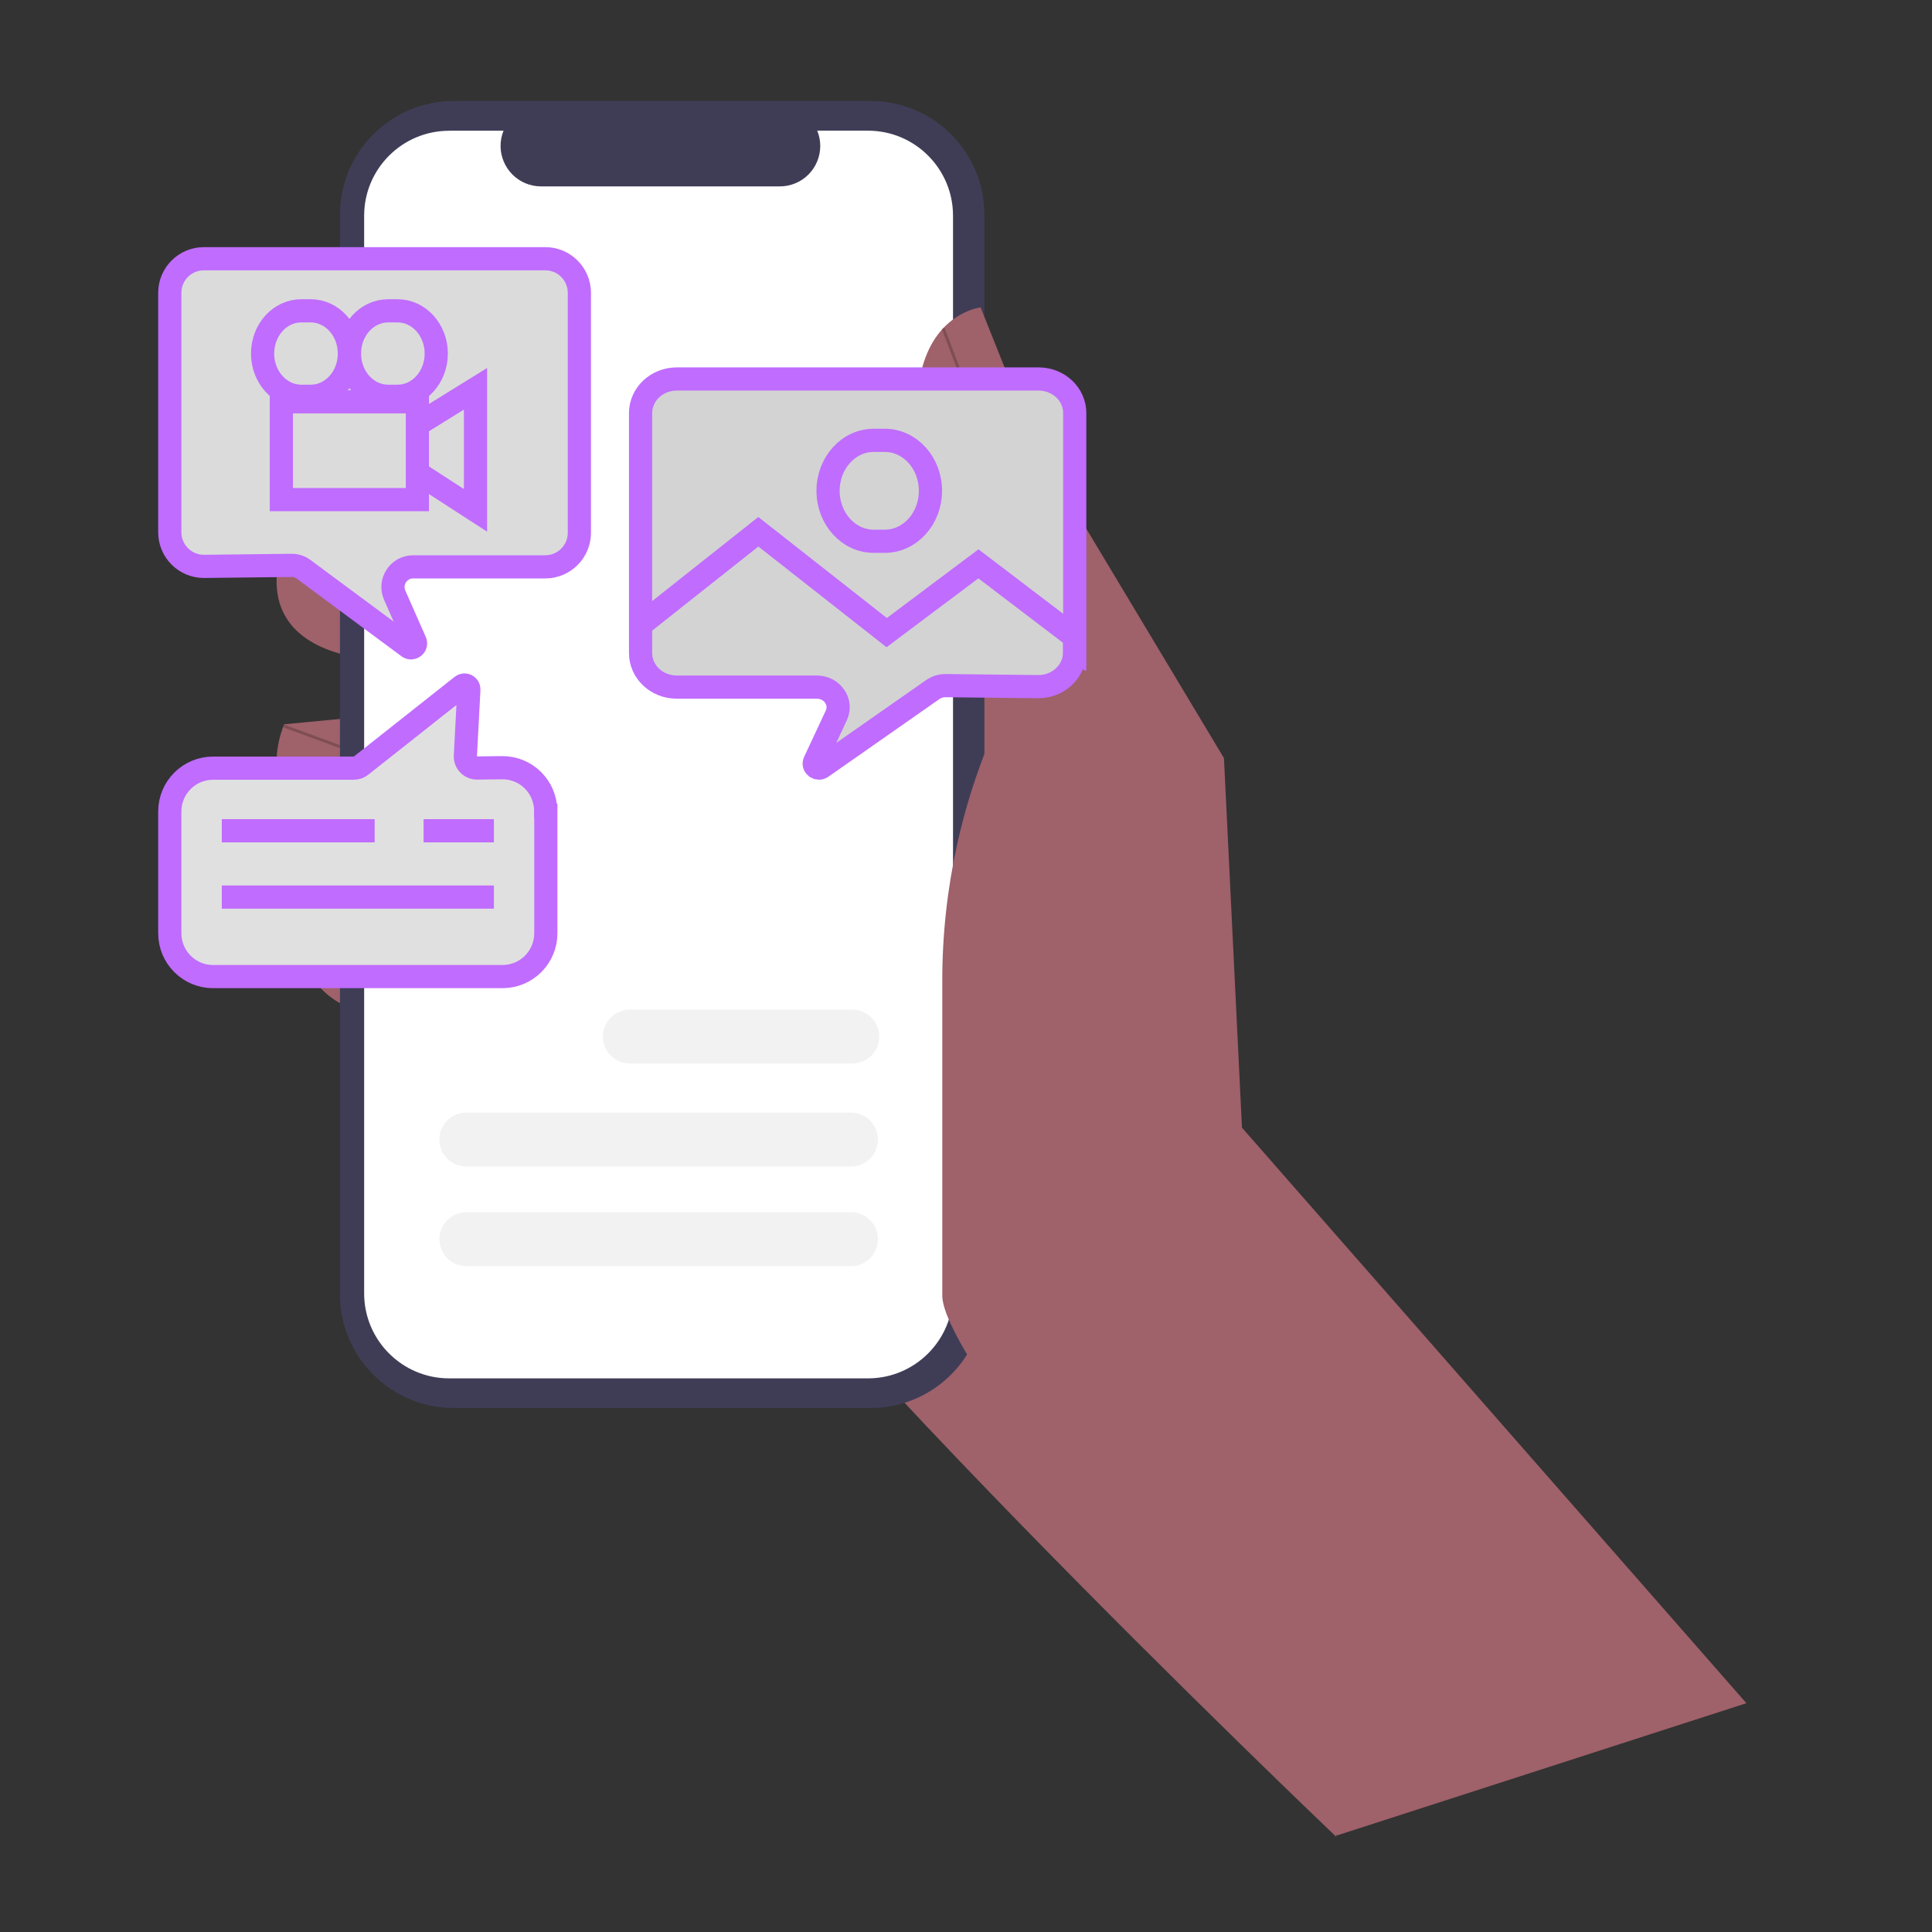<?xml version="1.0" encoding="UTF-8"?>
<svg id="Layer_1" data-name="Layer 1" xmlns="http://www.w3.org/2000/svg" width="250" height="250" viewBox="0 0 250 250">
  <rect x="0" y="0" width="250" height="250" fill="#333333" stroke="none"/>
  <defs>
    <style>
      .cls-1 {
        fill: #9f616a;
      }

      .cls-1, .cls-2, .cls-3, .cls-4, .cls-5 {
        stroke-width: 0px;
      }

      .cls-6 {
        fill: #d3d3d3;
      }

      .cls-6, .cls-7, .cls-8, .cls-9 {
        stroke: #c06cff;
        stroke-miterlimit: 10;
        stroke-width: 3px;
      }

      .cls-2 {
        fill: #3f3d56;
      }

      .cls-3 {
        fill: #f2f2f2;
      }

      .cls-7 {
        fill: #dbdbdb;
      }

      .cls-4 {
        fill: #000;
        isolation: isolate;
        opacity: .2;
      }

      .cls-8 {
        fill: none;
      }

      .cls-9 {
        fill: #e0e0e0;
      }

      .cls-5 {
        fill: #fff;
      }
    </style>
  </defs>
  <path class="cls-1" d="M171.04,201.57l1.88,36.12s-79.58-75.74-89.5-97.9c-9.91-22.17,8.75-76.98,8.75-76.98l41.4,22.74,37.46,116.02h0Z"/>
  <path class="cls-1" d="M49.02,47.64l-12.24,1.17s-6.42,14,13.41,15.16c0,0-1.17-16.33-1.17-16.33Z"/>
  <path class="cls-1" d="M49.02,69.22l-12.24,1.17s-6.42,14,13.41,15.16c0,0-1.17-16.33-1.17-16.33Z"/>
  <path class="cls-1" d="M49.02,92.55l-12.24,1.17s-6.42,14,13.41,15.16l-1.17-16.33Z"/>
  <path class="cls-1" d="M52.52,115.87l-12.24,1.17s-6.42,14,13.41,15.16l-1.17-16.33Z"/>
  <path class="cls-2" d="M43.06,53.26h.93v-25.46c0-8.14,6.59-14.73,14.73-14.73h53.93c8.14,0,14.73,6.59,14.73,14.73h0v139.66c0,8.14-6.59,14.73-14.73,14.73h-53.93c-8.14,0-14.73-6.59-14.73-14.73h0v-96.08h-.93s0-18.12,0-18.12Z"/>
  <path class="cls-5" d="M58.12,16.91h7.04c-1.09,2.67.2,5.72,2.87,6.82.63.25,1.29.39,1.98.39h30.9c2.89,0,5.23-2.34,5.23-5.23,0-.68-.13-1.35-.39-1.98h6.57c6.07,0,11,4.93,11,11h0v139.45c0,6.07-4.93,11-11,11h-54.2c-6.07,0-11-4.93-11-11h0V27.92c0-6.07,4.93-11,11-11h0Z"/>
  <path class="cls-1" d="M225.98,220.39l-65.27-74.47-2.33-47.82-24.5-40.83-6.99-17.49s-16.33,1.75-2.92,34.99l5.54,17.79h0c-5,10.75-7.58,22.47-7.58,34.33v40.76c0,9.6,45.73,61.87,51.06,69.86h0l53-17.12h0Z"/>
  <polygon class="cls-4" points="128.79 60.73 133.66 58.33 133.5 58 129 60.21 122.21 42.4 121.86 42.54 128.79 60.73"/>
  <rect class="cls-4" x="40.19" y="46.3" width=".37" height="7.69" transform="translate(-20.63 70.7) rotate(-69.78)"/>
  <rect class="cls-4" x="40.2" y="68.12" width=".37" height="7.69" transform="translate(-41.11 84.99) rotate(-69.78)"/>
  <rect class="cls-4" x="40.19" y="91.44" width=".37" height="7.69" transform="translate(-63 100.24) rotate(-69.78)"/>
  <rect class="cls-4" x="42.11" y="116.19" width=".37" height="3.9" transform="translate(-82.51 105.15) rotate(-64.36)"/>
  <path class="cls-3" d="M110.11,143.97h-49.77c-1.93,0-3.49,1.56-3.49,3.49s1.56,3.49,3.49,3.49h49.77c1.93,0,3.49-1.56,3.49-3.49s-1.56-3.49-3.49-3.49h0Z"/>
  <path class="cls-3" d="M110.12,156.86h-49.77c-1.93,0-3.49,1.56-3.49,3.49s1.56,3.49,3.49,3.49h49.77c1.93,0,3.49-1.56,3.49-3.49s-1.56-3.49-3.49-3.49h0Z"/>
  <path class="cls-3" d="M110.28,130.64h-28.77c-1.93,0-3.49,1.56-3.49,3.49s1.56,3.49,3.49,3.49h28.77c1.93,0,3.49-1.56,3.49-3.49s-1.56-3.49-3.49-3.49h0Z"/>
  <path class="cls-7" d="M21.97,68.89v-31c0-2.44,1.98-4.41,4.41-4.41h44.18c2.44,0,4.41,1.98,4.41,4.41v31.05c0,2.44-1.98,4.41-4.41,4.41h-17.1c-1.88,0-3.15,1.94-2.39,3.66l2.65,6.01c.24.54-.4,1.05-.87.7l-13.56-10.05c-.46-.34-1.01-.52-1.58-.51l-11.27.13c-2.46.03-4.47-1.96-4.47-4.41Z"/>
  <path class="cls-6" d="M139.07,84.45v-31c0-2.44-2.09-4.41-4.68-4.41h-46.82c-2.58,0-4.68,1.98-4.68,4.41v31.05c0,2.44,2.09,4.41,4.68,4.41h18.12c2,0,3.33,1.94,2.53,3.66l-2.81,6.01c-.25.54.42,1.05.92.7l14.37-10.05c.49-.34,1.07-.52,1.68-.51l11.94.13c2.6.03,4.73-1.96,4.73-4.41Z"/>
  <path class="cls-9" d="M70.63,104.94v15.83c0,3.09-2.51,5.6-5.6,5.6H27.57c-3.09,0-5.6-2.51-5.6-5.6v-15.77c0-3.09,2.51-5.6,5.6-5.6h18.21c.34,0,.67-.11.93-.32l13.05-10.32c.38-.3.94-.01.91.47l-.45,8.57c-.05.87.65,1.59,1.52,1.58l3.21-.04c3.12-.04,5.66,2.48,5.66,5.59Z"/>
  <polyline class="cls-8" points="82.9 80.87 98.13 68.81 114.74 81.86 126.61 72.96 139.07 82.45"/>
  <path class="cls-8" d="M107.15,63.51h0c0-3.61,2.65-6.53,5.91-6.53h1.43c3.26,0,5.91,2.92,5.91,6.53h0c0,3.61-2.65,6.53-5.91,6.53h-1.43c-3.26,0-5.91-2.92-5.91-6.53Z"/>
  <path class="cls-8" d="M33.98,45.75h0c0-3.06,2.24-5.53,5.01-5.53h1.21c2.77,0,5.01,2.48,5.01,5.53h0c0,3.06-2.24,5.53-5.01,5.53h-1.21c-2.77,0-5.01-2.48-5.01-5.53Z"/>
  <path class="cls-8" d="M45.22,45.75h0c0-3.06,2.24-5.53,5.01-5.53h1.21c2.77,0,5.01,2.48,5.01,5.53h0c0,3.06-2.24,5.53-5.01,5.53h-1.21c-2.77,0-5.01-2.48-5.01-5.53Z"/>
  <line class="cls-8" x1="28.7" y1="107.5" x2="48.48" y2="107.5"/>
  <line class="cls-8" x1="28.7" y1="116.08" x2="63.91" y2="116.08"/>
  <line class="cls-8" x1="54.81" y1="107.5" x2="63.91" y2="107.5"/>
  <rect class="cls-8" x="36.41" y="51.99" width="17.6" height="12.66"/>
  <polyline class="cls-8" points="54.02 54.96 61.53 50.31 61.53 66.04 54.02 61.18"/>
</svg>
